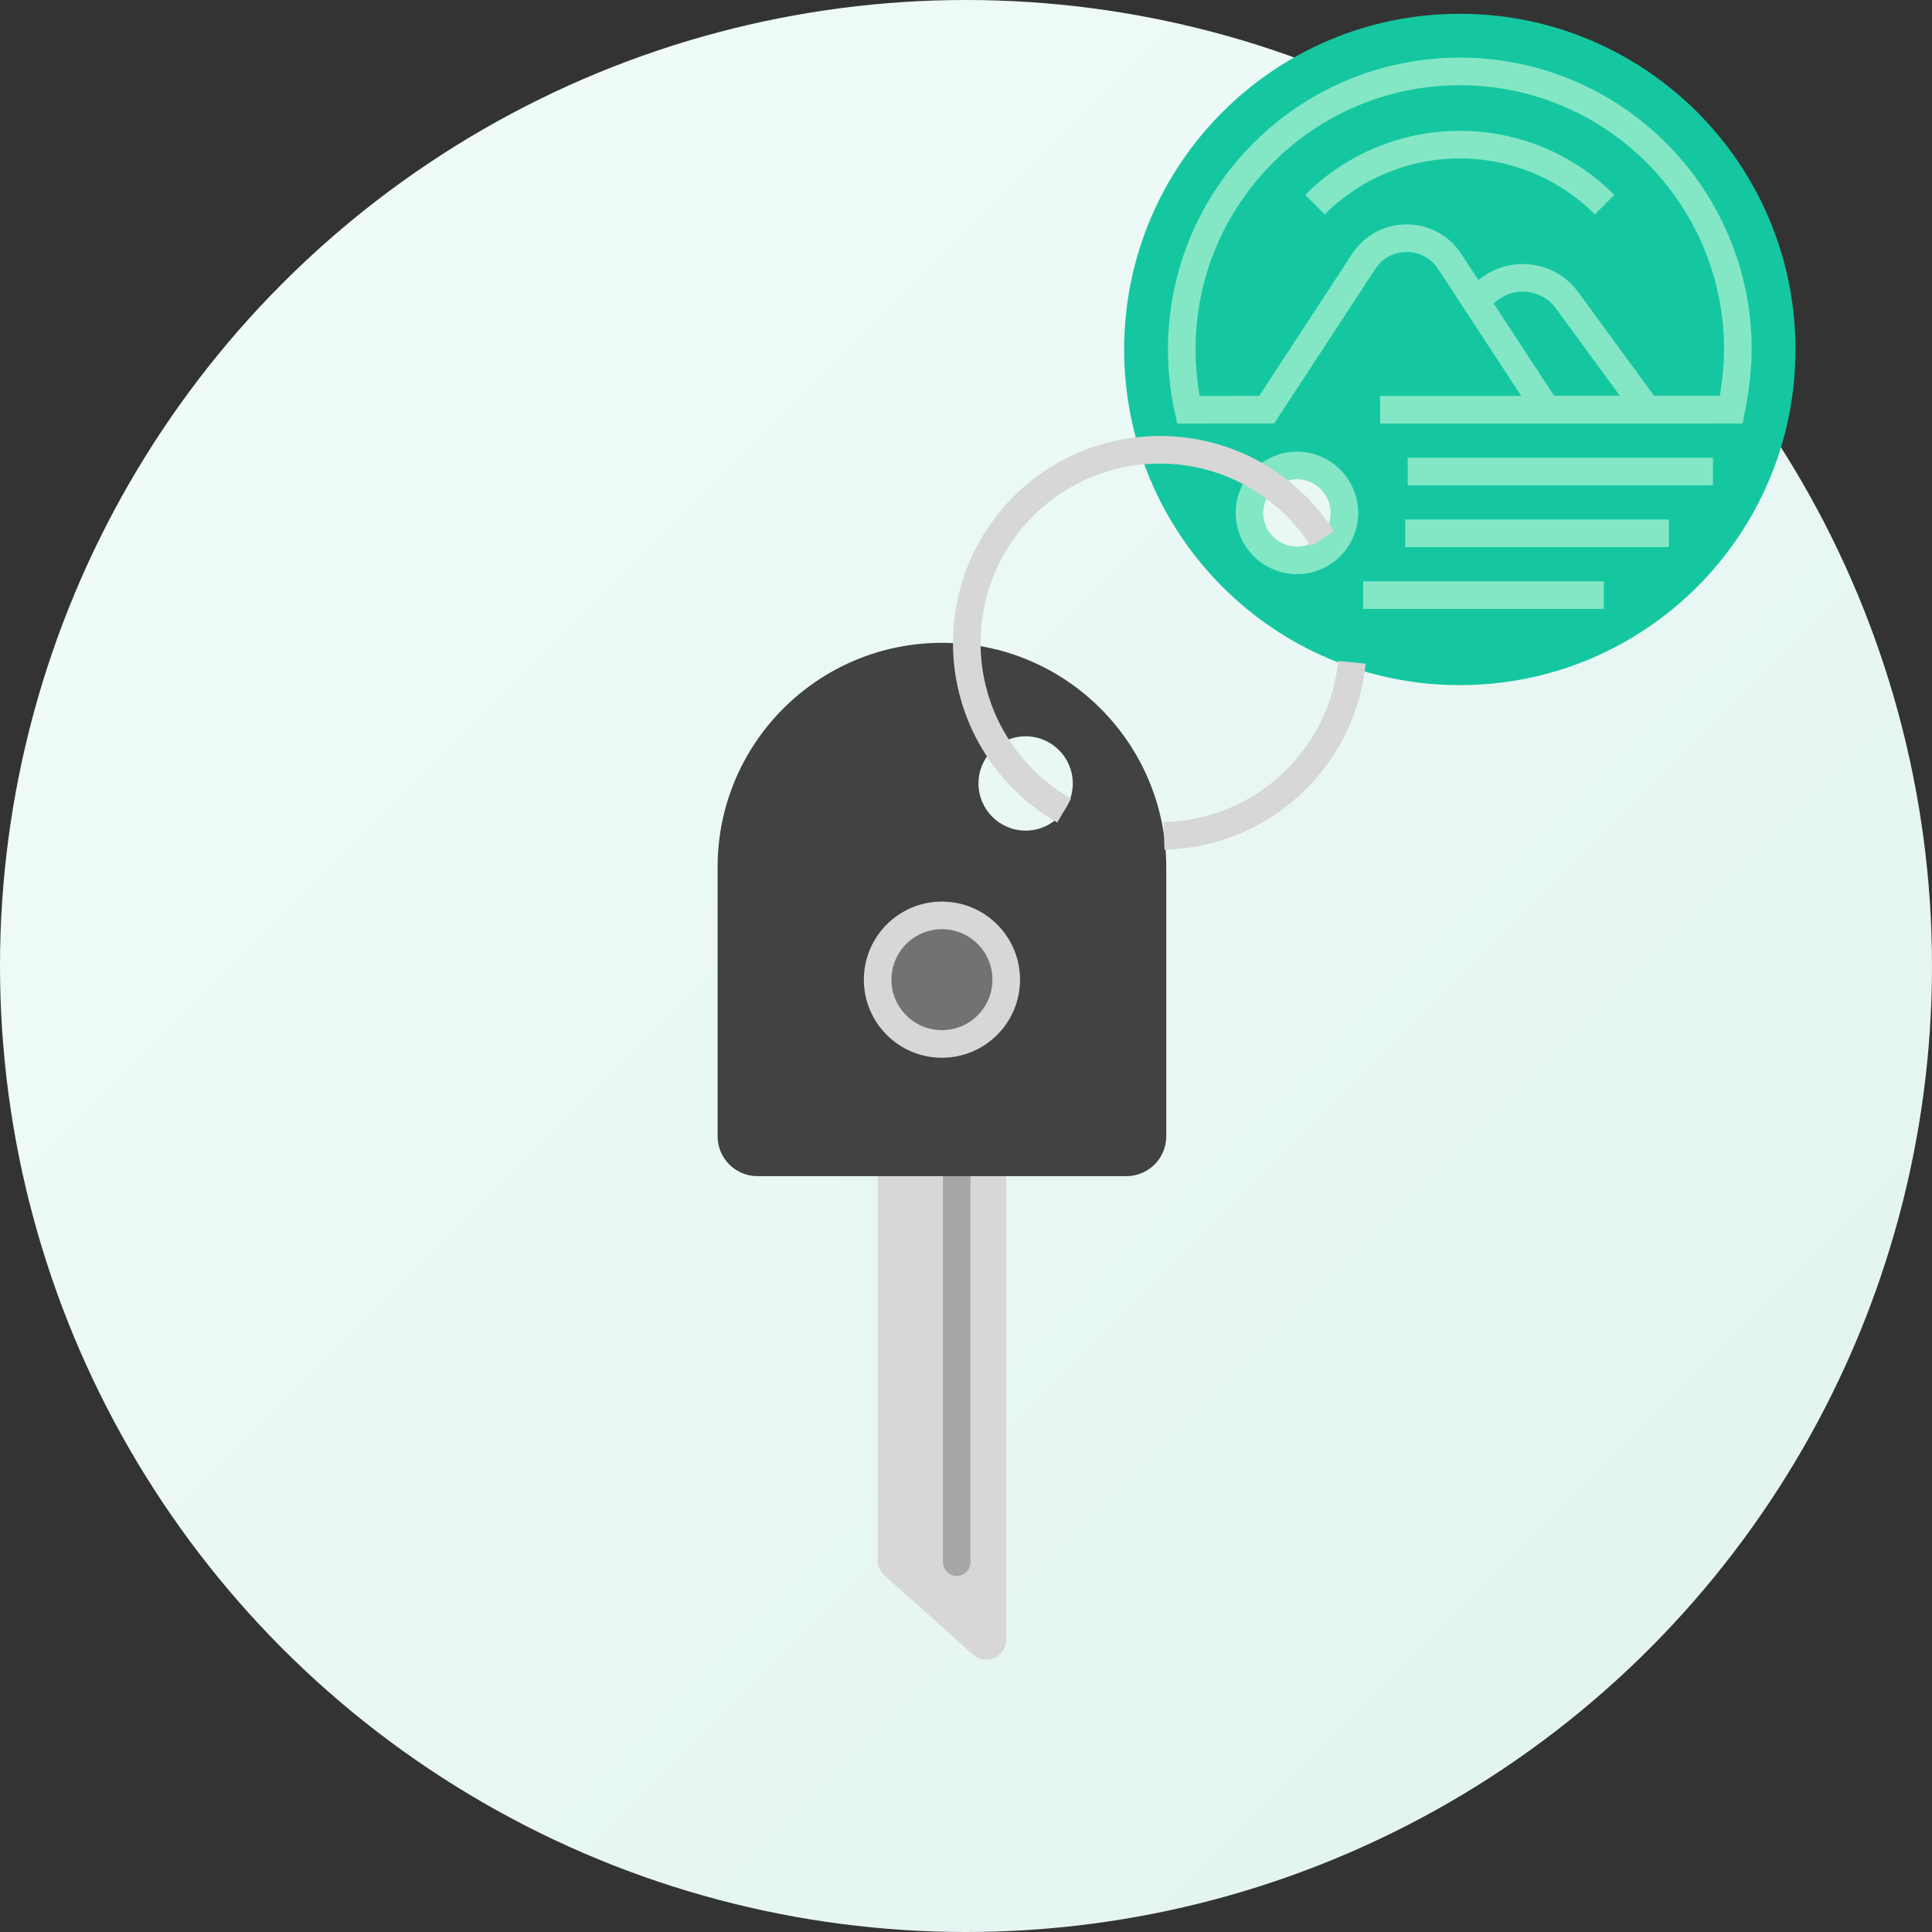 <?xml version="1.0" encoding="UTF-8"?>
<svg width="140px" height="140px" viewBox="0 0 140 140" version="1.1" xmlns="http://www.w3.org/2000/svg" xmlns:xlink="http://www.w3.org/1999/xlink">
    <rect x="0" y="0" width="140" height="140" fill="#333333" stroke="none"/>
    <!-- Generator: Sketch 42 (36781) - http://www.bohemiancoding.com/sketch -->
    
    
    <defs>
        <linearGradient x1="4.806%" y1="4.806%" x2="100%" y2="100%" id="linearGradient-1">
            <stop stop-color="#F1FCFA" offset="0%"></stop>
            <stop stop-color="#E1F3EF" offset="100%"></stop>
        </linearGradient>
    </defs>
    <g id="Symbols" stroke="none" stroke-width="1" fill="none" fill-rule="evenodd">
        <g id="Clés---Icon">
            <g id="Group-2">
                <circle id="Oval-4-Copy-2" fill="url(#linearGradient-1)" cx="70" cy="70" r="70"></circle>
                <g id="Clée" transform="translate(52, 0)">
                    <g id="Group-3" transform="translate(29, 0.264)" fill="#15C7A0">
                        <path d="M12.961,40.298 C11.073,40.298 9.544,38.769 9.544,36.882 C9.544,34.995 11.073,33.465 12.961,33.465 C14.848,33.465 16.378,34.995 16.378,36.882 C16.378,38.769 14.848,40.298 12.961,40.298 M24.782,0.735 C11.348,0.735 0.459,11.626 0.459,25.06 C0.459,38.494 11.348,49.384 24.782,49.384 C38.217,49.384 49.108,38.494 49.108,25.06 C49.108,11.626 38.217,0.735 24.782,0.735" id="Fill-1"></path>
                    </g>
                    <path d="M18.507,119.894 L12.078,114.149 C11.772,113.874 11.597,113.483 11.597,113.072 L11.597,85.228 L20.914,85.228 L20.914,118.817 C20.914,120.065 19.438,120.725 18.507,119.894" id="Fill-4" fill="#D7D7D7"></path>
                    <path d="M17.327,113.2 L17.327,85.228" id="Stroke-7" stroke="#A7A7A7" stroke-width="2" stroke-linecap="round"></path>
                    <g id="Group-11" transform="translate(0, 46.264)">
                        <path d="M22.321,13.925 C20.434,13.925 18.904,12.395 18.904,10.508 C18.904,8.62 20.434,7.091 22.321,7.091 C24.208,7.091 25.738,8.62 25.738,10.508 C25.738,12.395 24.208,13.925 22.321,13.925 M16.256,0.318 L16.256,0.318 C7.278,0.318 -0,7.595 -0,16.573 L-0,36.075 C-0,37.671 1.294,38.964 2.888,38.964 L29.623,38.964 C31.218,38.964 32.511,37.671 32.511,36.075 L32.511,16.573 C32.511,7.595 25.233,0.318 16.256,0.318" id="Fill-9" fill="#424242"></path>
                        <path d="M20.915,24.727 C20.915,27.299 18.829,29.385 16.256,29.385 C13.684,29.385 11.598,27.299 11.598,24.727 C11.598,22.154 13.684,20.068 16.256,20.068 C18.829,20.068 20.915,22.154 20.915,24.727" id="Fill-14" fill="#727272"></path>
                        <path d="M20.915,24.727 C20.915,27.299 18.829,29.385 16.256,29.385 C13.684,29.385 11.598,27.299 11.598,24.727 C11.598,22.154 13.684,20.068 16.256,20.068 C18.829,20.068 20.915,22.154 20.915,24.727 Z" id="Stroke-16" stroke="#D7D7D7" stroke-width="2"></path>
                    </g>
                    <path d="M45.964,47.993 C45.266,54.956 39.463,60.414 32.354,60.568" id="Stroke-12" stroke="#D7D7D7" stroke-width="2"></path>
                    <path d="M43.288,14.83 C45.974,12.144 49.684,10.482 53.783,10.482 C57.881,10.482 61.59,12.143 64.275,14.828" id="Stroke-18" stroke="#83E7C6" stroke-width="2"></path>
                    <path d="M45.421,37.168 C45.421,39.067 43.882,40.607 41.983,40.607 C40.083,40.607 38.544,39.067 38.544,37.168 C38.544,35.27 40.083,33.73 41.983,33.73 C43.882,33.73 45.421,35.27 45.421,37.168 Z" id="Stroke-20" stroke="#83E7C6" stroke-width="2"></path>
                    <path d="M25.114,58.736 C20.897,56.327 18.055,51.786 18.055,46.582 C18.055,39.198 23.775,33.15 31.026,32.629 C31.363,32.604 31.702,32.592 32.045,32.592 C36.991,32.592 41.338,35.159 43.825,39.033" id="Stroke-22" stroke="#D7D7D7" stroke-width="2"></path>
                    <path d="M73.456,29.687 L60.08,29.687 L53.047,18.942 C51.579,16.699 48.291,16.699 46.822,18.942 L39.789,29.687 L34.109,29.691 C33.799,28.285 33.635,26.824 33.635,25.324 C33.635,14.197 42.655,5.176 53.783,5.176 C64.91,5.176 73.931,14.197 73.931,25.324 C73.931,26.715 73.725,28.375 73.456,29.687 Z" id="Stroke-24" stroke="#83E7C6" stroke-width="2"></path>
                    <path d="M55.007,21.937 L55.007,21.937 C56.532,19.607 59.916,19.518 61.561,21.765 L67.359,29.687" id="Stroke-26" stroke="#83E7C6" stroke-width="2"></path>
                    <path d="M50.009,34.169 L72.126,34.169" id="Stroke-28" stroke="#83E7C6" stroke-width="2"></path>
                    <path d="M48.011,29.691 L72.126,29.691" id="Stroke-30" stroke="#83E7C6" stroke-width="2"></path>
                    <path d="M49.831,38.646 L68.935,38.646" id="Stroke-32" stroke="#83E7C6" stroke-width="2"></path>
                    <path d="M46.776,43.124 L64.218,43.124" id="Stroke-34" stroke="#83E7C6" stroke-width="2"></path>
                </g>
            </g>
        </g>
    </g>
</svg>